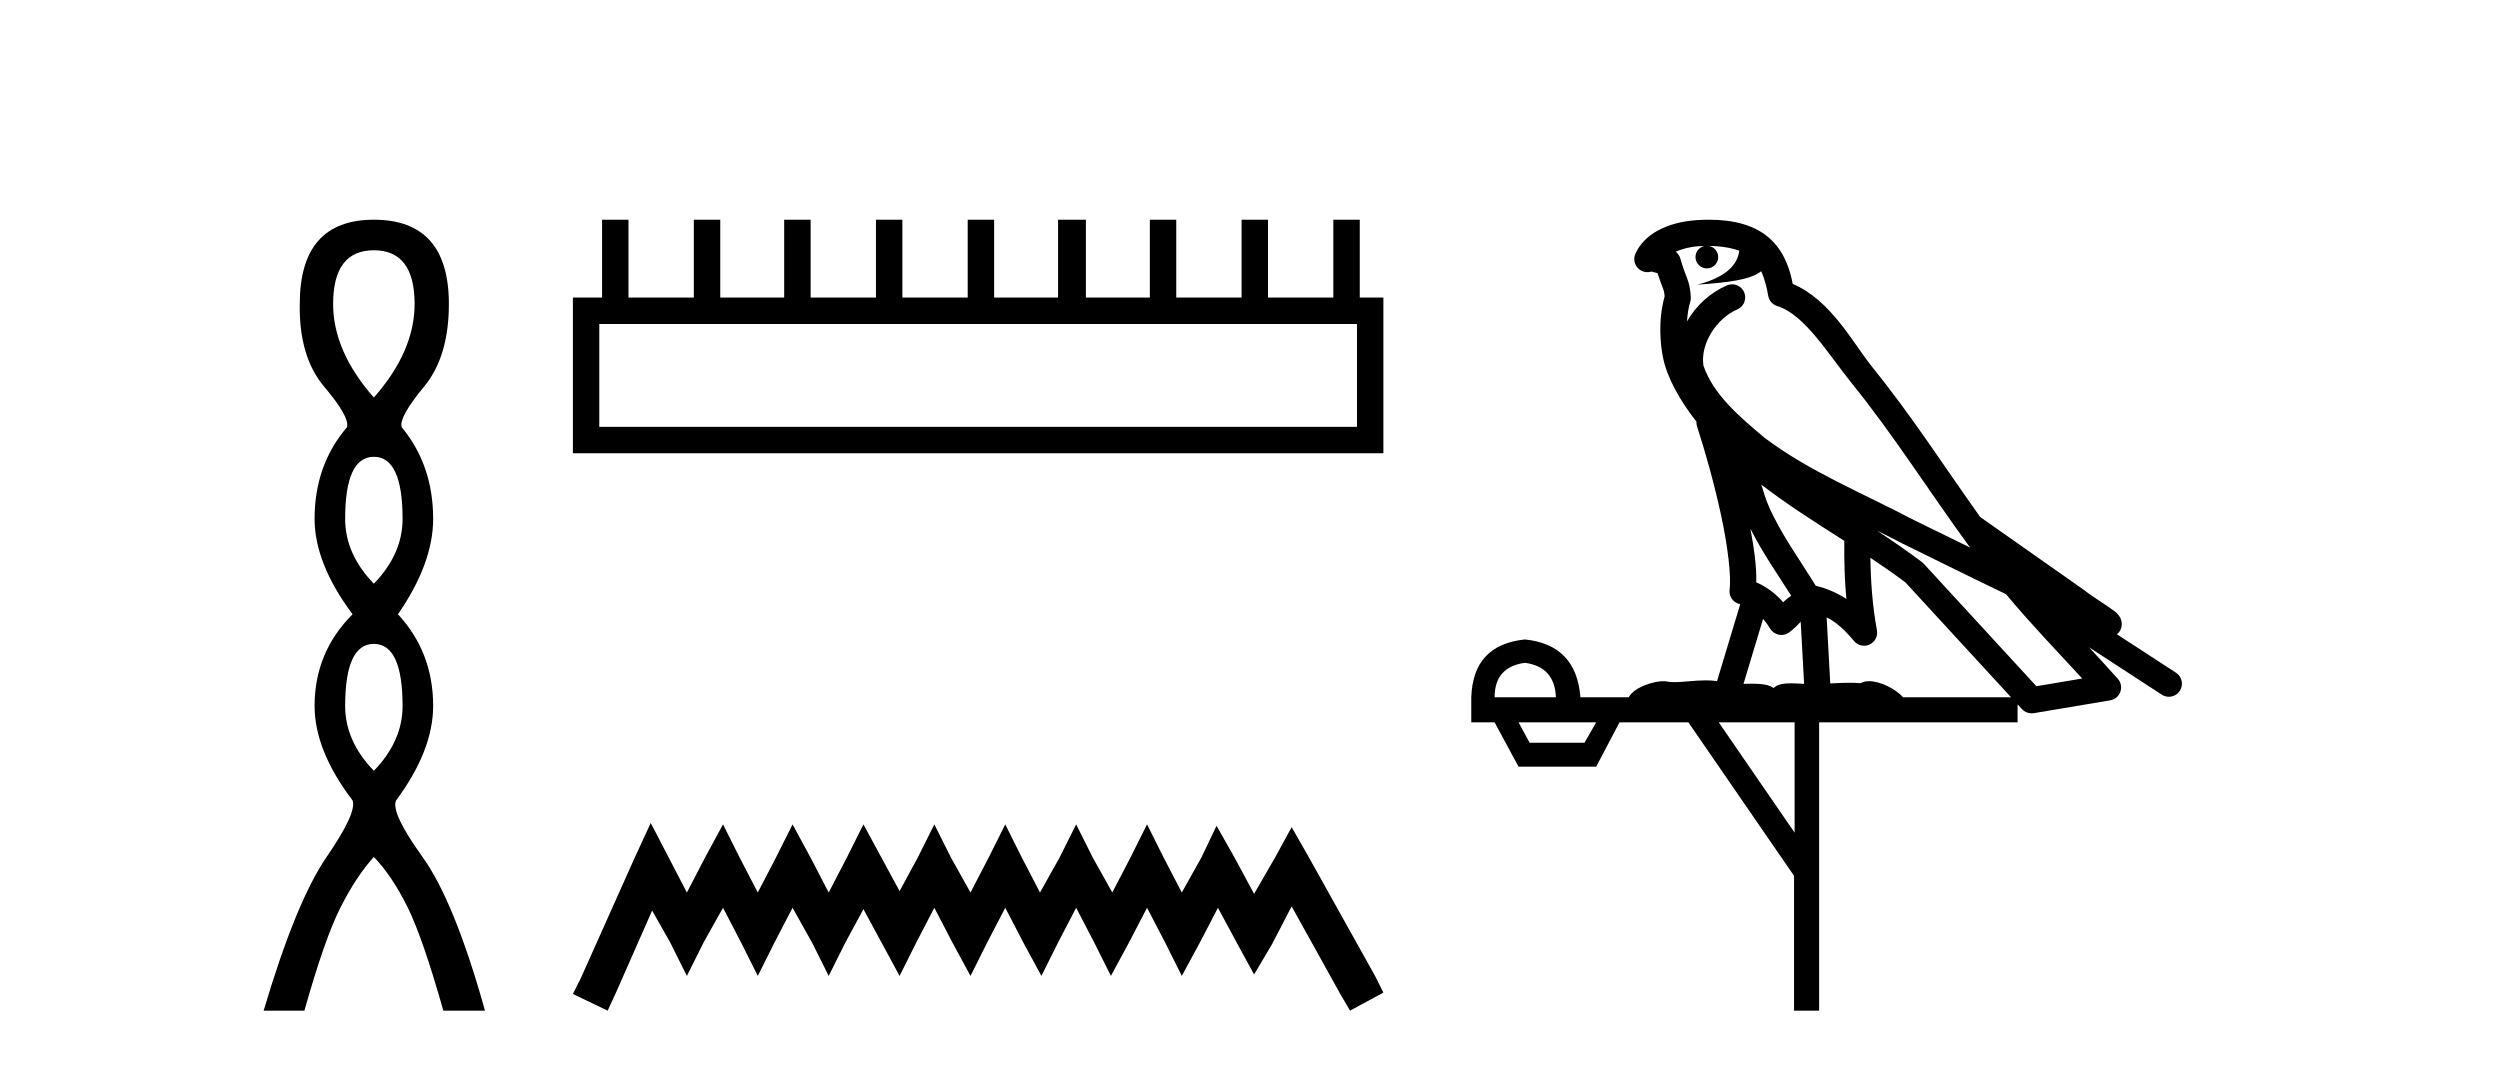 <?xml version='1.0' encoding='UTF-8' standalone='yes'?><svg xmlns='http://www.w3.org/2000/svg' xmlns:xlink='http://www.w3.org/1999/xlink' width='96.0' height='41.0' ><path d='M 14.356 9.61 Q 15.921 9.61 15.921 11.673 Q 15.921 13.487 14.356 15.265 Q 12.792 13.487 12.792 11.673 Q 12.792 9.61 14.356 9.61 ZM 14.356 17.541 Q 15.459 17.541 15.459 19.924 Q 15.459 21.276 14.356 22.414 Q 13.254 21.276 13.254 19.924 Q 13.254 17.541 14.356 17.541 ZM 14.356 24.726 Q 15.459 24.726 15.459 27.108 Q 15.459 28.46 14.356 29.598 Q 13.254 28.46 13.254 27.108 Q 13.254 24.726 14.356 24.726 ZM 14.356 8.437 Q 11.511 8.437 11.511 11.673 Q 11.476 13.7 12.454 14.856 Q 13.432 16.012 13.325 16.403 Q 12.08 17.862 12.08 19.924 Q 12.08 21.631 13.538 23.588 Q 12.08 25.046 12.08 27.108 Q 12.08 28.816 13.538 30.736 Q 13.716 31.198 12.543 32.906 Q 11.369 34.613 10.124 38.809 L 11.689 38.809 Q 12.471 36.035 13.076 34.844 Q 13.681 33.652 14.356 32.906 Q 15.068 33.652 15.655 34.844 Q 16.241 36.035 17.024 38.809 L 18.624 38.809 Q 17.451 34.613 16.224 32.906 Q 14.997 31.198 15.21 30.736 Q 16.633 28.816 16.633 27.108 Q 16.633 25.046 15.281 23.588 Q 16.633 21.631 16.633 19.924 Q 16.633 17.862 15.423 16.403 Q 15.317 16.012 16.277 14.856 Q 17.237 13.7 17.237 11.673 Q 17.237 8.437 14.356 8.437 Z' style='fill:#000000;stroke:none' /><path d='M 52.108 12.441 L 52.108 16.391 L 23.013 16.391 L 23.013 12.441 ZM 23.12 8.437 L 23.12 11.426 L 21.999 11.426 L 21.999 17.405 L 53.122 17.405 L 53.122 11.426 L 52.215 11.426 L 52.215 8.437 L 51.2 8.437 L 51.2 11.426 L 48.691 11.426 L 48.691 8.437 L 47.677 8.437 L 47.677 11.426 L 45.168 11.426 L 45.168 8.437 L 44.154 8.437 L 44.154 11.426 L 41.698 11.426 L 41.698 8.437 L 40.63 8.437 L 40.63 11.426 L 38.175 11.426 L 38.175 8.437 L 37.16 8.437 L 37.16 11.426 L 34.651 11.426 L 34.651 8.437 L 33.637 8.437 L 33.637 11.426 L 31.128 11.426 L 31.128 8.437 L 30.113 8.437 L 30.113 11.426 L 27.658 11.426 L 27.658 8.437 L 26.643 8.437 L 26.643 11.426 L 24.134 11.426 L 24.134 8.437 Z' style='fill:#000000;stroke:none' /><path d='M 24.988 31.602 L 24.348 32.99 L 22.319 37.528 L 21.999 38.169 L 23.334 38.809 L 23.654 38.115 L 25.042 34.966 L 25.736 36.193 L 26.376 37.475 L 27.017 36.193 L 27.764 34.859 L 28.458 36.193 L 29.099 37.475 L 29.74 36.193 L 30.434 34.859 L 31.181 36.193 L 31.822 37.475 L 32.462 36.193 L 33.156 34.912 L 33.85 36.193 L 34.544 37.475 L 35.185 36.193 L 35.879 34.859 L 36.573 36.193 L 37.267 37.475 L 37.908 36.193 L 38.602 34.859 L 39.296 36.193 L 39.99 37.475 L 40.63 36.193 L 41.324 34.859 L 42.018 36.193 L 42.659 37.475 L 43.353 36.193 L 44.047 34.859 L 44.741 36.193 L 45.381 37.475 L 46.075 36.193 L 46.769 34.859 L 47.517 36.247 L 48.157 37.421 L 48.851 36.247 L 49.599 34.805 L 51.467 38.169 L 51.841 38.809 L 53.122 38.115 L 52.802 37.475 L 50.24 32.884 L 49.599 31.763 L 48.958 32.937 L 48.157 34.325 L 47.41 32.937 L 46.716 31.709 L 46.129 32.937 L 45.381 34.272 L 44.687 32.937 L 44.047 31.656 L 43.406 32.937 L 42.712 34.272 L 41.965 32.937 L 41.324 31.656 L 40.684 32.937 L 39.936 34.272 L 39.242 32.937 L 38.602 31.656 L 37.961 32.937 L 37.267 34.272 L 36.52 32.937 L 35.879 31.656 L 35.238 32.937 L 34.544 34.218 L 33.85 32.937 L 33.156 31.656 L 32.516 32.937 L 31.822 34.272 L 31.128 32.937 L 30.434 31.656 L 29.793 32.937 L 29.099 34.272 L 28.405 32.937 L 27.764 31.656 L 27.07 32.937 L 26.376 34.272 L 25.682 32.937 L 24.988 31.602 Z' style='fill:#000000;stroke:none' /><path d='M 65.621 9.444 C 66.074 9.448 66.473 9.513 66.789 9.628 C 66.736 10.005 66.504 10.588 65.181 10.932 C 66.412 10.843 67.216 10.742 67.631 10.414 C 67.781 10.752 67.863 11.134 67.898 11.353 C 67.929 11.541 68.064 11.696 68.246 11.752 C 69.3 12.075 70.227 13.629 71.116 14.728 C 72.718 16.707 74.104 18.912 75.651 21.026 C 74.937 20.676 74.224 20.326 73.507 19.976 C 71.513 18.928 69.467 18.102 67.759 16.81 C 66.766 15.983 65.782 15.129 65.412 14.04 C 65.285 13.201 65.913 12.229 66.708 11.883 C 66.924 11.792 67.049 11.563 67.008 11.332 C 66.967 11.1 66.77 10.928 66.536 10.918 C 66.528 10.918 66.521 10.918 66.514 10.918 C 66.442 10.918 66.371 10.933 66.306 10.963 C 65.67 11.24 65.126 11.735 64.781 12.342 C 64.797 12.085 64.834 11.822 64.907 11.585 C 64.924 11.529 64.931 11.47 64.928 11.411 C 64.911 11.099 64.858 10.882 64.79 10.698 C 64.721 10.514 64.647 10.35 64.524 9.924 C 64.494 9.821 64.432 9.73 64.348 9.665 C 64.584 9.561 64.88 9.477 65.237 9.454 C 65.309 9.449 65.378 9.449 65.448 9.447 L 65.448 9.447 C 65.253 9.49 65.107 9.664 65.107 9.872 C 65.107 10.112 65.302 10.307 65.543 10.307 C 65.784 10.307 65.979 10.112 65.979 9.872 C 65.979 9.658 65.824 9.481 65.621 9.444 ZM 67.635 18.609 C 68.656 19.396 69.749 20.083 70.821 20.769 C 70.813 21.509 70.831 22.253 70.9 22.999 C 70.551 22.771 70.167 22.6 69.724 22.492 C 69.064 21.42 68.339 20.432 67.897 19.384 C 67.806 19.167 67.719 18.896 67.635 18.609 ZM 67.215 20.299 C 67.676 21.223 68.263 22.054 68.782 22.877 C 68.682 22.944 68.593 23.014 68.521 23.082 C 68.502 23.099 68.492 23.111 68.475 23.128 C 68.19 22.8 67.842 22.534 67.44 22.361 C 67.455 21.773 67.36 21.065 67.215 20.299 ZM 72.076 20.376 L 72.076 20.376 C 72.405 20.539 72.733 20.703 73.054 20.872 C 73.058 20.874 73.063 20.876 73.067 20.878 C 74.384 21.52 75.699 22.18 77.031 22.816 C 77.97 23.947 78.983 24.996 79.958 26.055 C 79.371 26.154 78.784 26.252 78.198 26.351 C 76.756 24.783 75.315 23.216 73.873 21.648 C 73.853 21.626 73.831 21.606 73.807 21.588 C 73.244 21.162 72.662 20.763 72.076 20.376 ZM 67.702 23.766 C 67.8 23.877 67.891 24.001 67.975 24.141 C 68.048 24.261 68.167 24.345 68.305 24.373 C 68.338 24.38 68.372 24.383 68.405 24.383 C 68.51 24.383 68.613 24.35 68.699 24.288 C 68.91 24.135 69.038 23.989 69.147 23.876 L 69.278 26.261 C 69.109 26.25 68.938 26.239 68.778 26.239 C 68.497 26.239 68.249 26.275 68.107 26.42 C 67.938 26.29 67.634 26.253 67.256 26.253 C 67.159 26.253 67.057 26.256 66.951 26.26 L 67.702 23.766 ZM 58.559 25.452 C 59.321 25.556 59.717 25.997 59.747 26.774 L 57.393 26.774 C 57.393 25.997 57.782 25.556 58.559 25.452 ZM 71.823 21.42 L 71.823 21.42 C 72.285 21.727 72.737 22.039 73.169 22.365 C 74.521 23.835 75.872 25.304 77.223 26.774 L 73.079 26.774 C 72.79 26.454 72.204 26.157 71.769 26.157 C 71.646 26.157 71.535 26.181 71.446 26.235 C 71.308 26.223 71.163 26.218 71.014 26.218 C 70.779 26.218 70.532 26.23 70.282 26.245 L 70.143 23.705 L 70.143 23.705 C 70.522 23.898 70.83 24.18 71.198 24.618 C 71.296 24.734 71.437 24.796 71.582 24.796 C 71.654 24.796 71.727 24.78 71.796 24.748 C 72.002 24.651 72.116 24.427 72.075 24.203 C 71.905 23.286 71.836 22.359 71.823 21.42 ZM 61.293 27.738 L 60.845 28.522 L 58.738 28.522 L 58.312 27.738 ZM 68.913 27.738 L 68.913 31.974 L 66 27.738 ZM 65.633 8.437 C 65.617 8.437 65.601 8.437 65.584 8.437 C 65.448 8.438 65.311 8.443 65.173 8.452 L 65.173 8.452 C 64.002 8.528 63.123 9.003 62.798 9.749 C 62.722 9.923 62.751 10.125 62.873 10.271 C 62.97 10.387 63.111 10.451 63.258 10.451 C 63.296 10.451 63.335 10.447 63.373 10.438 C 63.403 10.431 63.409 10.427 63.415 10.427 C 63.421 10.427 63.427 10.432 63.465 10.441 C 63.502 10.449 63.564 10.467 63.648 10.489 C 63.739 10.772 63.809 10.942 63.849 11.049 C 63.895 11.17 63.909 11.213 63.921 11.386 C 63.66 12.318 63.762 13.254 63.859 13.729 C 64.02 14.516 64.507 15.378 65.144 16.194 C 65.141 16.255 65.147 16.316 65.167 16.375 C 65.475 17.319 65.835 18.6 66.092 19.795 C 66.349 20.99 66.485 22.136 66.416 22.638 C 66.381 22.892 66.543 23.132 66.792 23.194 C 66.803 23.197 66.813 23.201 66.824 23.203 L 65.934 26.155 C 65.79 26.133 65.643 26.126 65.497 26.126 C 65.065 26.126 64.638 26.195 64.295 26.195 C 64.182 26.195 64.078 26.187 63.986 26.167 C 63.955 26.16 63.916 26.157 63.871 26.157 C 63.513 26.157 62.763 26.375 62.543 26.774 L 60.688 26.774 C 60.583 25.429 59.874 24.69 58.559 24.555 C 57.229 24.69 56.542 25.429 56.497 26.774 L 56.497 27.738 L 57.393 27.738 L 58.312 29.441 L 61.293 29.441 L 62.19 27.738 L 64.834 27.738 L 68.891 33.632 L 68.891 38.809 L 69.855 38.809 L 69.855 27.738 L 77.475 27.738 L 77.475 27.048 C 77.531 27.109 77.587 27.17 77.643 27.23 C 77.739 27.335 77.873 27.392 78.012 27.392 C 78.04 27.392 78.068 27.39 78.095 27.386 C 79.074 27.221 80.053 27.057 81.031 26.893 C 81.212 26.863 81.362 26.737 81.422 26.564 C 81.483 26.392 81.445 26.2 81.323 26.064 C 80.957 25.655 80.587 25.253 80.216 24.854 L 80.216 24.854 L 83.011 26.674 C 83.095 26.729 83.19 26.756 83.284 26.756 C 83.448 26.756 83.609 26.675 83.705 26.527 C 83.857 26.295 83.791 25.984 83.559 25.833 L 81.289 24.356 C 81.337 24.317 81.384 24.268 81.418 24.202 C 81.5 24.047 81.478 23.886 81.451 23.803 C 81.424 23.72 81.394 23.679 81.371 23.647 C 81.277 23.519 81.229 23.498 81.162 23.446 C 81.096 23.395 81.022 23.343 80.941 23.288 C 80.78 23.178 80.594 23.056 80.434 22.949 C 80.274 22.842 80.123 22.73 80.119 22.726 C 80.103 22.711 80.086 22.698 80.069 22.686 C 78.731 21.745 77.393 20.805 76.056 19.865 C 76.051 19.862 76.046 19.86 76.042 19.857 C 74.683 17.95 73.396 15.95 71.896 14.096 C 71.166 13.194 70.314 11.524 68.839 10.901 C 68.757 10.459 68.574 9.754 68.023 9.217 C 67.427 8.638 66.565 8.437 65.633 8.437 Z' style='fill:#000000;stroke:none' /></svg>